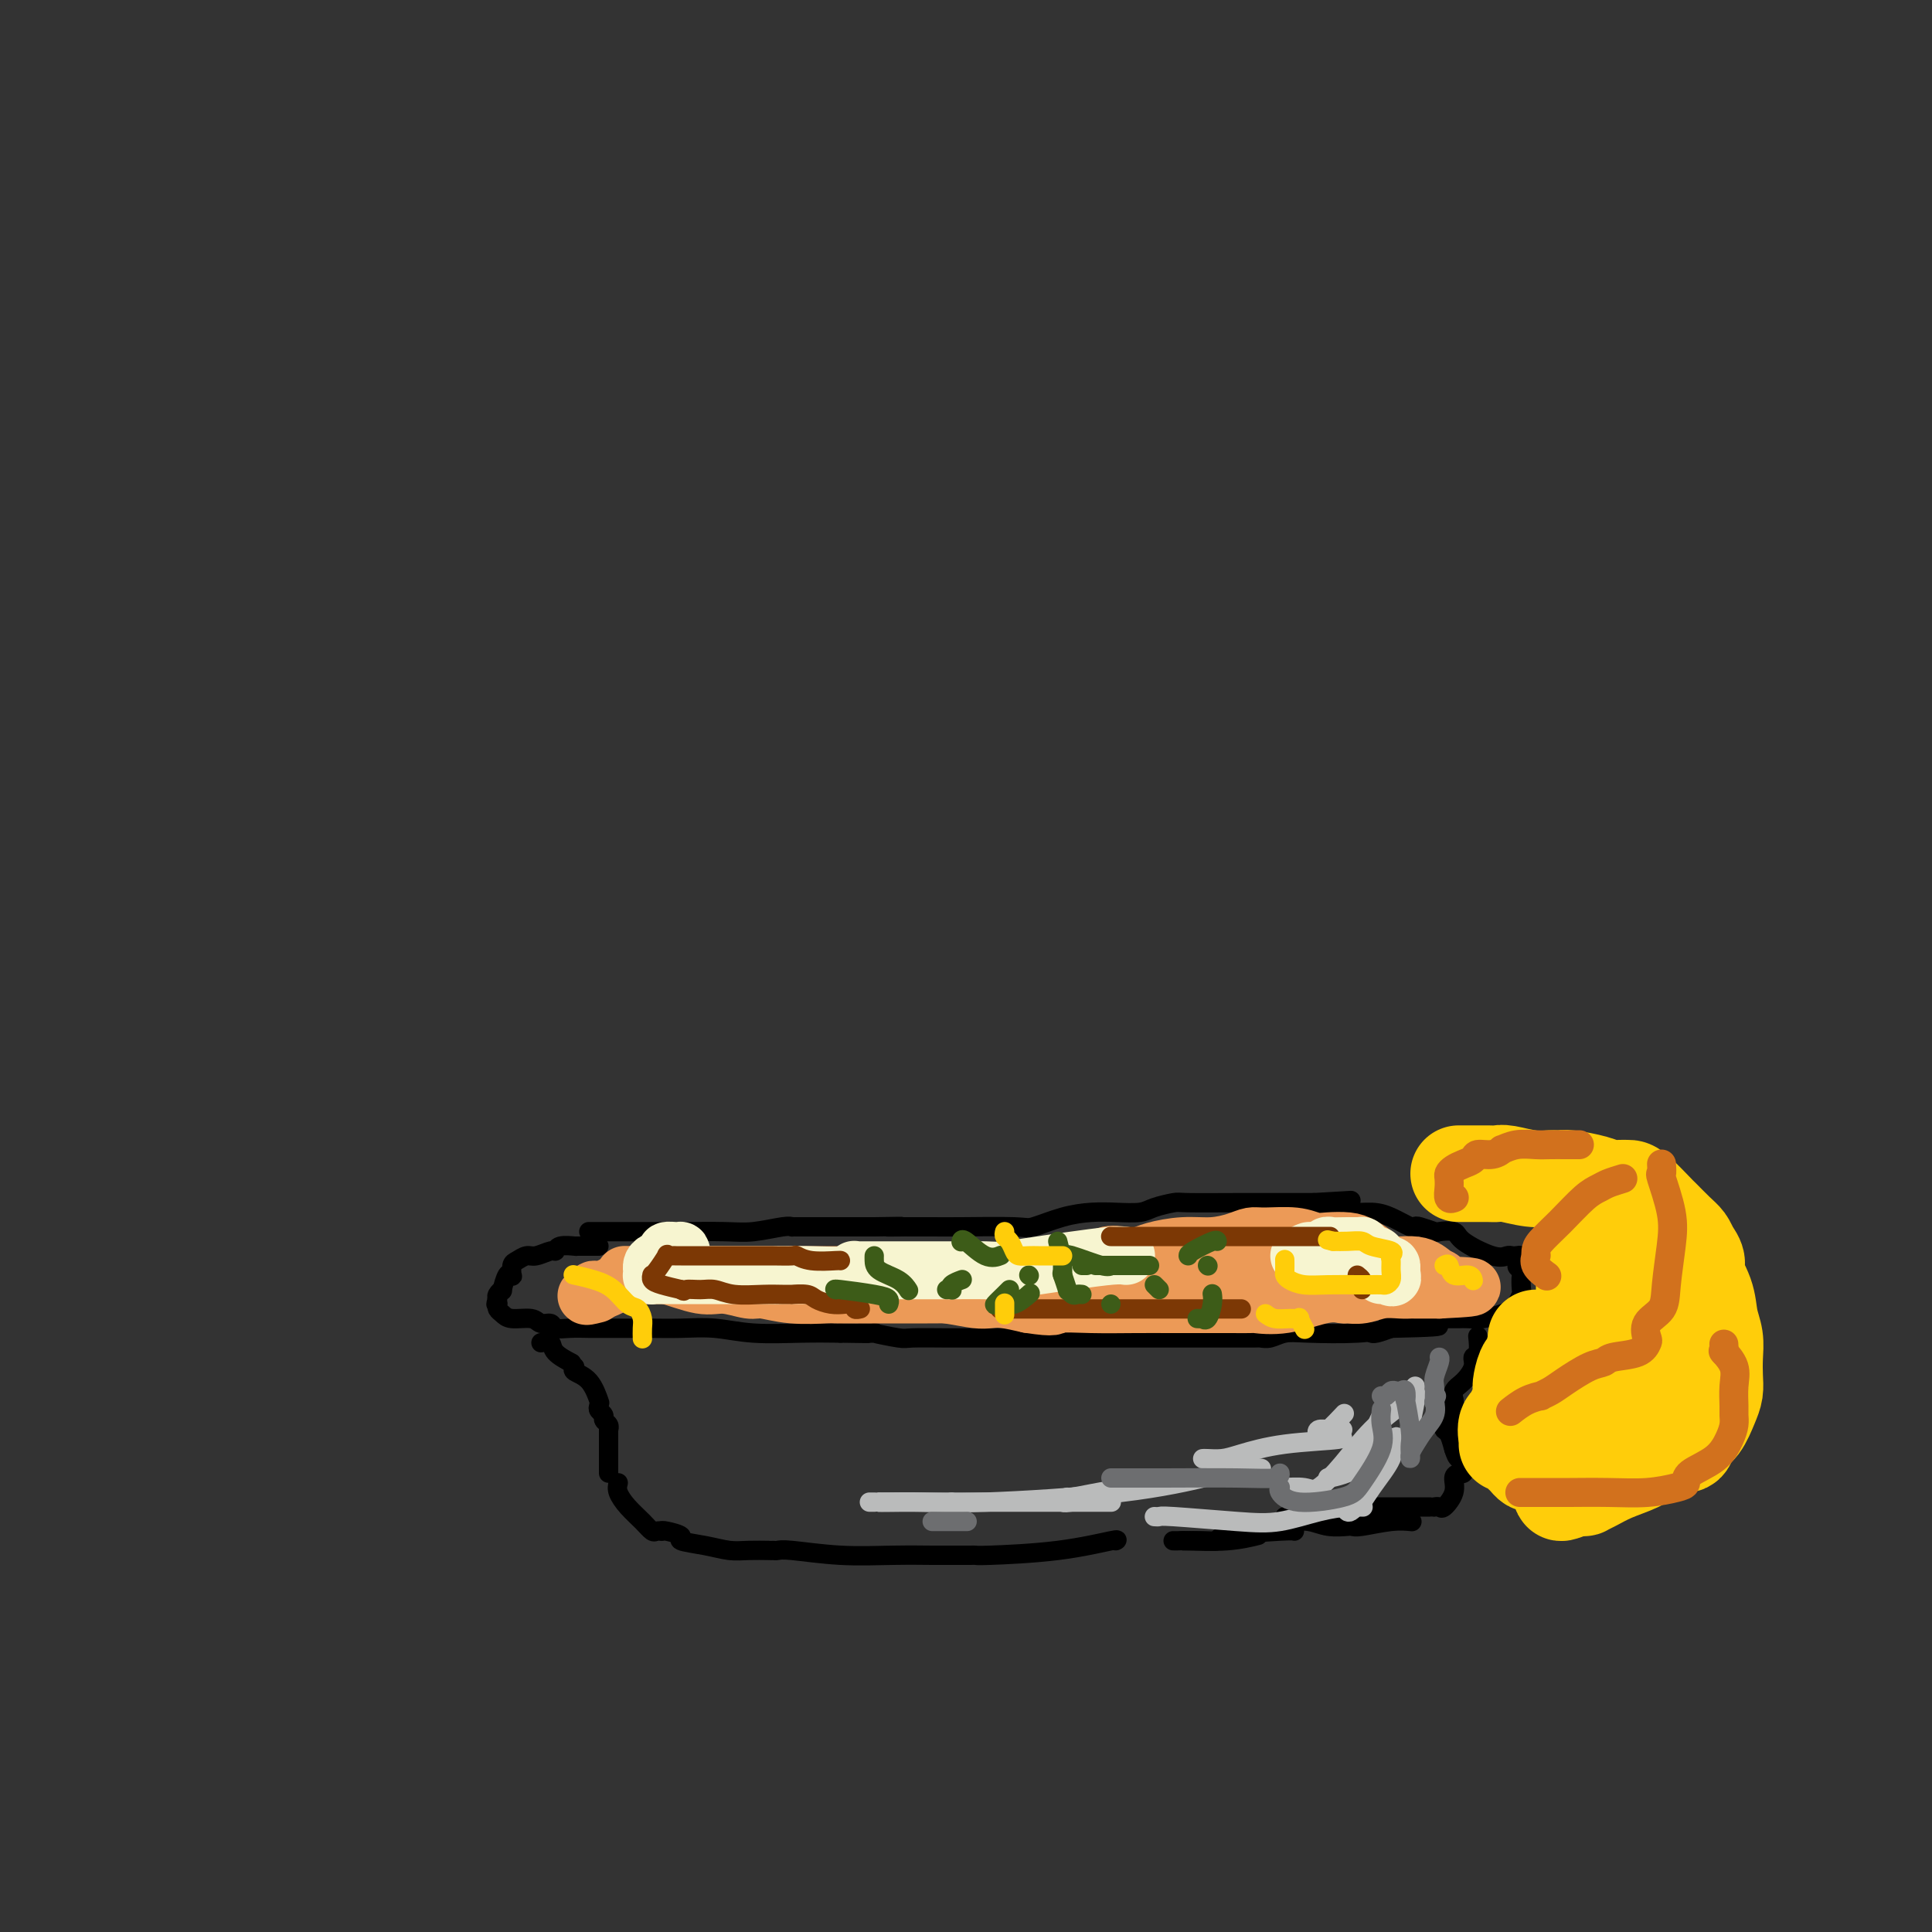 <svg viewBox='0 0 400 400' version='1.1' xmlns='http://www.w3.org/2000/svg' xmlns:xlink='http://www.w3.org/1999/xlink'><rect x="0" y="0" width="400" height="400" fill="#333333" stroke="none"/><g fill='none' stroke='#000000' stroke-width='4' stroke-linecap='round' stroke-linejoin='round'><path d='M124,258c-0.755,-0.000 -1.509,-0.000 -2,0c-0.491,0.000 -0.717,0.000 -1,0c-0.283,-0.000 -0.622,-0.001 -1,0c-0.378,0.001 -0.795,0.004 -1,0c-0.205,-0.004 -0.200,-0.016 0,0c0.200,0.016 0.594,0.061 0,0c-0.594,-0.061 -2.175,-0.227 -3,0c-0.825,0.227 -0.893,0.849 -1,1c-0.107,0.151 -0.253,-0.168 -1,0c-0.747,0.168 -2.095,0.823 -3,1c-0.905,0.177 -1.366,-0.123 -2,0c-0.634,0.123 -1.441,0.671 -2,1c-0.559,0.329 -0.872,0.439 -1,1c-0.128,0.561 -0.072,1.571 0,2c0.072,0.429 0.159,0.276 0,0c-0.159,-0.276 -0.565,-0.673 -1,0c-0.435,0.673 -0.900,2.418 -1,3c-0.100,0.582 0.165,0.003 0,0c-0.165,-0.003 -0.762,0.571 -1,1c-0.238,0.429 -0.119,0.715 0,1'/><path d='M103,269c-0.622,1.477 -0.177,1.170 0,1c0.177,-0.170 0.085,-0.204 0,0c-0.085,0.204 -0.165,0.647 0,1c0.165,0.353 0.573,0.615 1,1c0.427,0.385 0.872,0.891 2,1c1.128,0.109 2.937,-0.181 4,0c1.063,0.181 1.380,0.833 2,1c0.620,0.167 1.545,-0.151 2,0c0.455,0.151 0.441,0.773 1,1c0.559,0.227 1.690,0.061 3,0c1.310,-0.061 2.799,-0.016 4,0c1.201,0.016 2.115,0.005 3,0c0.885,-0.005 1.743,-0.002 3,0c1.257,0.002 2.915,0.004 4,0c1.085,-0.004 1.596,-0.015 3,0c1.404,0.015 3.699,0.057 6,0c2.301,-0.057 4.606,-0.211 7,0c2.394,0.211 4.875,0.788 8,1c3.125,0.212 6.893,0.061 10,0c3.107,-0.061 5.554,-0.030 8,0'/><path d='M174,276c9.367,0.150 4.784,0.026 4,0c-0.784,-0.026 2.229,0.046 3,0c0.771,-0.046 -0.701,-0.208 0,0c0.701,0.208 3.575,0.788 5,1c1.425,0.212 1.400,0.057 3,0c1.600,-0.057 4.825,-0.015 7,0c2.175,0.015 3.299,0.004 5,0c1.701,-0.004 3.978,-0.001 6,0c2.022,0.001 3.789,0.000 6,0c2.211,-0.000 4.866,-0.000 8,0c3.134,0.000 6.748,0.000 9,0c2.252,-0.000 3.142,-0.000 6,0c2.858,0.000 7.685,0.001 12,0c4.315,-0.001 8.117,-0.004 10,0c1.883,0.004 1.846,0.015 2,0c0.154,-0.015 0.500,-0.056 1,0c0.500,0.056 1.153,0.208 2,0c0.847,-0.208 1.887,-0.777 3,-1c1.113,-0.223 2.300,-0.098 5,0c2.700,0.098 6.914,0.171 10,0c3.086,-0.171 5.043,-0.585 7,-1'/><path d='M288,275c18.178,-0.378 6.622,-0.822 2,-1c-4.622,-0.178 -2.311,-0.089 0,0'/><path d='M122,255c-0.087,0.000 -0.173,0.000 0,0c0.173,-0.000 0.607,-0.000 1,0c0.393,0.000 0.745,0.000 1,0c0.255,-0.000 0.414,-0.000 1,0c0.586,0.000 1.599,0.000 3,0c1.401,-0.000 3.191,-0.000 4,0c0.809,0.000 0.638,0.000 1,0c0.362,-0.000 1.257,-0.000 2,0c0.743,0.000 1.333,0.001 2,0c0.667,-0.001 1.411,-0.004 2,0c0.589,0.004 1.023,0.015 3,0c1.977,-0.015 5.495,-0.057 8,0c2.505,0.057 3.995,0.211 6,0c2.005,-0.211 4.526,-0.789 6,-1c1.474,-0.211 1.903,-0.057 2,0c0.097,0.057 -0.138,0.015 0,0c0.138,-0.015 0.647,-0.004 1,0c0.353,0.004 0.548,0.001 2,0c1.452,-0.001 4.160,-0.000 6,0c1.840,0.000 2.811,0.000 4,0c1.189,-0.000 2.594,-0.000 4,0'/><path d='M181,254c9.623,-0.155 4.181,-0.041 3,0c-1.181,0.041 1.901,0.011 3,0c1.099,-0.011 0.217,-0.001 1,0c0.783,0.001 3.233,-0.006 5,0c1.767,0.006 2.853,0.026 6,0c3.147,-0.026 8.356,-0.098 11,0c2.644,0.098 2.721,0.367 4,0c1.279,-0.367 3.758,-1.369 6,-2c2.242,-0.631 4.247,-0.891 6,-1c1.753,-0.109 3.254,-0.068 5,0c1.746,0.068 3.738,0.162 5,0c1.262,-0.162 1.796,-0.579 3,-1c1.204,-0.421 3.079,-0.845 4,-1c0.921,-0.155 0.887,-0.042 3,0c2.113,0.042 6.374,0.011 10,0c3.626,-0.011 6.618,-0.003 9,0c2.382,0.003 4.154,0.001 5,0c0.846,-0.001 0.766,-0.000 1,0c0.234,0.000 0.781,0.000 1,0c0.219,-0.000 0.109,-0.000 0,0'/><path d='M272,249c14.384,-0.817 4.842,-0.361 2,0c-2.842,0.361 1.014,0.626 3,1c1.986,0.374 2.101,0.857 3,1c0.899,0.143 2.581,-0.054 4,0c1.419,0.054 2.573,0.358 4,1c1.427,0.642 3.126,1.622 4,2c0.874,0.378 0.925,0.153 1,0c0.075,-0.153 0.176,-0.233 1,0c0.824,0.233 2.370,0.778 3,1c0.630,0.222 0.344,0.123 1,0c0.656,-0.123 2.256,-0.268 3,0c0.744,0.268 0.633,0.948 2,2c1.367,1.052 4.212,2.477 6,3c1.788,0.523 2.518,0.143 3,0c0.482,-0.143 0.717,-0.049 1,0c0.283,0.049 0.615,0.052 1,0c0.385,-0.052 0.824,-0.158 1,0c0.176,0.158 0.088,0.579 0,1'/><path d='M315,261c6.652,2.026 1.783,1.091 0,1c-1.783,-0.091 -0.481,0.662 0,1c0.481,0.338 0.140,0.262 0,1c-0.140,0.738 -0.080,2.292 0,3c0.080,0.708 0.181,0.572 0,1c-0.181,0.428 -0.643,1.421 -1,2c-0.357,0.579 -0.610,0.744 -1,1c-0.390,0.256 -0.916,0.605 -2,1c-1.084,0.395 -2.725,0.838 -4,1c-1.275,0.162 -2.184,0.043 -3,0c-0.816,-0.043 -1.537,-0.011 -2,0c-0.463,0.011 -0.666,0.002 -1,0c-0.334,-0.002 -0.800,0.002 -2,0c-1.200,-0.002 -3.135,-0.012 -4,0c-0.865,0.012 -0.659,0.045 -1,0c-0.341,-0.045 -1.230,-0.170 -2,0c-0.770,0.170 -1.422,0.634 -2,1c-0.578,0.366 -1.083,0.634 -2,1c-0.917,0.366 -2.247,0.829 -3,1c-0.753,0.171 -0.929,0.049 -1,0c-0.071,-0.049 -0.035,-0.024 0,0'/><path d='M112,278c0.821,-0.167 1.643,-0.333 2,0c0.357,0.333 0.250,1.167 1,2c0.750,0.833 2.357,1.667 3,2c0.643,0.333 0.321,0.167 0,0'/><path d='M119,283c-0.280,0.315 -0.560,0.631 0,1c0.560,0.369 1.958,0.792 3,2c1.042,1.208 1.726,3.202 2,4c0.274,0.798 0.137,0.399 0,0'/><path d='M124,291c-0.121,0.334 -0.243,0.668 0,1c0.243,0.332 0.850,0.663 1,1c0.150,0.337 -0.156,0.679 0,1c0.156,0.321 0.774,0.622 1,1c0.226,0.378 0.061,0.832 0,1c-0.061,0.168 -0.017,0.048 0,0c0.017,-0.048 0.009,-0.024 0,0'/><path d='M126,296c0.000,0.204 0.000,0.407 0,1c0.000,0.593 0.000,1.574 0,2c0.000,0.426 0.000,0.296 0,1c0.000,0.704 0.000,2.240 0,3c-0.000,0.760 0.000,0.743 0,1c0.000,0.257 -0.000,0.788 0,1c0.000,0.212 0.000,0.106 0,0'/><path d='M128,307c-0.150,0.580 -0.300,1.161 0,2c0.300,0.839 1.051,1.938 2,3c0.949,1.062 2.097,2.089 3,3c0.903,0.911 1.562,1.708 2,2c0.438,0.292 0.656,0.079 1,0c0.344,-0.079 0.812,-0.022 1,0c0.188,0.022 0.094,0.011 0,0'/><path d='M137,317c0.051,-0.089 0.103,-0.178 1,0c0.897,0.178 2.640,0.622 3,1c0.360,0.378 -0.663,0.690 0,1c0.663,0.310 3.011,0.619 5,1c1.989,0.381 3.619,0.834 5,1c1.381,0.166 2.515,0.044 4,0c1.485,-0.044 3.323,-0.012 4,0c0.677,0.012 0.193,0.003 0,0c-0.193,-0.003 -0.097,-0.002 0,0'/><path d='M160,321c0.313,0.030 0.627,0.061 1,0c0.373,-0.061 0.806,-0.212 3,0c2.194,0.212 6.149,0.789 10,1c3.851,0.211 7.599,0.057 11,0c3.401,-0.057 6.456,-0.015 8,0c1.544,0.015 1.577,0.004 2,0c0.423,-0.004 1.237,-0.001 2,0c0.763,0.001 1.475,0.000 2,0c0.525,-0.000 0.864,-0.000 1,0c0.136,0.000 0.068,0.000 0,0'/><path d='M200,322c0.310,0.004 0.620,0.008 1,0c0.380,-0.008 0.830,-0.026 1,0c0.170,0.026 0.059,0.098 3,0c2.941,-0.098 8.933,-0.367 14,-1c5.067,-0.633 9.210,-1.632 11,-2c1.790,-0.368 1.226,-0.105 1,0c-0.226,0.105 -0.113,0.053 0,0'/><path d='M243,319c-0.105,-0.002 -0.209,-0.004 0,0c0.209,0.004 0.733,0.015 1,0c0.267,-0.015 0.278,-0.056 2,0c1.722,0.056 5.156,0.207 8,0c2.844,-0.207 5.098,-0.774 6,-1c0.902,-0.226 0.451,-0.113 0,0'/><path d='M245,319c0.180,0.006 0.360,0.012 1,0c0.640,-0.012 1.741,-0.042 3,0c1.259,0.042 2.677,0.155 3,0c0.323,-0.155 -0.450,-0.578 2,-1c2.450,-0.422 8.121,-0.844 11,-1c2.879,-0.156 2.965,-0.044 3,0c0.035,0.044 0.017,0.022 0,0'/><path d='M266,314c-0.016,0.415 -0.032,0.829 0,1c0.032,0.171 0.113,0.098 1,0c0.887,-0.098 2.580,-0.221 4,0c1.420,0.221 2.567,0.788 4,1c1.433,0.212 3.152,0.071 4,0c0.848,-0.071 0.827,-0.072 1,0c0.173,0.072 0.541,0.215 2,0c1.459,-0.215 4.008,-0.789 6,-1c1.992,-0.211 3.426,-0.060 4,0c0.574,0.060 0.287,0.030 0,0'/><path d='M306,277c-0.034,-0.320 -0.067,-0.640 0,0c0.067,0.640 0.235,2.240 0,3c-0.235,0.760 -0.872,0.680 -1,1c-0.128,0.320 0.253,1.039 0,2c-0.253,0.961 -1.140,2.165 -2,3c-0.860,0.835 -1.693,1.302 -2,2c-0.307,0.698 -0.088,1.628 0,2c0.088,0.372 0.044,0.186 0,0'/><path d='M301,290c0.000,-0.292 0.000,-0.583 0,0c0.000,0.583 0.000,2.041 0,3c0.000,0.959 0.000,1.420 0,2c0.000,0.580 0.000,1.279 0,2c0.000,0.721 0.000,1.463 0,2c0.000,0.537 0.000,0.868 0,1c0.000,0.132 0.000,0.066 0,0'/><path d='M299,295c-0.089,0.384 -0.178,0.768 0,1c0.178,0.232 0.622,0.314 1,1c0.378,0.686 0.690,1.978 1,3c0.310,1.022 0.619,1.775 1,2c0.381,0.225 0.835,-0.080 1,0c0.165,0.080 0.040,0.543 0,1c-0.040,0.457 0.003,0.907 0,1c-0.003,0.093 -0.052,-0.171 0,0c0.052,0.171 0.206,0.777 0,1c-0.206,0.223 -0.773,0.064 -1,0c-0.227,-0.064 -0.113,-0.032 0,0'/><path d='M302,305c-0.477,0.174 -0.955,0.348 -1,1c-0.045,0.652 0.342,1.782 0,3c-0.342,1.218 -1.412,2.522 -2,3c-0.588,0.478 -0.694,0.128 -1,0c-0.306,-0.128 -0.813,-0.034 -1,0c-0.187,0.034 -0.053,0.010 0,0c0.053,-0.010 0.027,-0.005 0,0'/><path d='M296,312c-0.341,0.000 -0.682,0.000 -1,0c-0.318,0.000 -0.614,0.000 -1,0c-0.386,0.000 -0.863,0.000 -1,0c-0.137,0.000 0.065,-0.000 -1,0c-1.065,0.000 -3.396,0.000 -5,0c-1.604,0.000 -2.482,0.000 -3,0c-0.518,0.000 -0.678,0.000 -1,0c-0.322,0.000 -0.806,0.000 -1,0c-0.194,0.000 -0.097,0.000 0,0'/></g>
<g fill='none' stroke='#BABBBB' stroke-width='4' stroke-linecap='round' stroke-linejoin='round'><path d='M239,314c0.419,0.027 0.837,0.053 1,0c0.163,-0.053 0.070,-0.186 3,0c2.930,0.186 8.884,0.691 13,1c4.116,0.309 6.396,0.423 9,0c2.604,-0.423 5.533,-1.381 8,-2c2.467,-0.619 4.472,-0.897 6,-1c1.528,-0.103 2.579,-0.029 3,0c0.421,0.029 0.210,0.015 0,0'/><path d='M265,308c0.528,-0.008 1.056,-0.015 1,0c-0.056,0.015 -0.695,0.053 0,0c0.695,-0.053 2.725,-0.196 4,0c1.275,0.196 1.795,0.732 3,0c1.205,-0.732 3.094,-2.732 5,-5c1.906,-2.268 3.831,-4.804 6,-7c2.169,-2.196 4.584,-4.053 6,-5c1.416,-0.947 1.833,-0.985 2,-1c0.167,-0.015 0.083,-0.008 0,0'/><path d='M289,290c-0.475,0.068 -0.949,0.136 -1,0c-0.051,-0.136 0.322,-0.475 0,0c-0.322,0.475 -1.338,1.764 -2,3c-0.662,1.236 -0.971,2.420 -2,4c-1.029,1.580 -2.779,3.557 -4,5c-1.221,1.443 -1.914,2.352 -3,3c-1.086,0.648 -2.564,1.035 -2,1c0.564,-0.035 3.170,-0.493 6,-2c2.830,-1.507 5.882,-4.064 7,-5c1.118,-0.936 0.301,-0.252 0,0c-0.301,0.252 -0.086,0.072 0,0c0.086,-0.072 0.043,-0.036 0,0'/><path d='M288,299c-0.101,-0.191 -0.202,-0.382 0,0c0.202,0.382 0.708,1.336 0,3c-0.708,1.664 -2.629,4.039 -4,6c-1.371,1.961 -2.192,3.508 -3,4c-0.808,0.492 -1.604,-0.071 -2,0c-0.396,0.071 -0.393,0.776 0,1c0.393,0.224 1.178,-0.033 3,-3c1.822,-2.967 4.683,-8.645 6,-11c1.317,-2.355 1.091,-1.387 1,-1c-0.091,0.387 -0.045,0.194 0,0'/><path d='M261,304c0.136,0.025 0.271,0.051 0,0c-0.271,-0.051 -0.950,-0.178 -2,0c-1.050,0.178 -2.472,0.659 -4,1c-1.528,0.341 -3.161,0.540 -7,1c-3.839,0.460 -9.884,1.181 -15,2c-5.116,0.819 -9.302,1.736 -11,2c-1.698,0.264 -0.909,-0.125 -1,0c-0.091,0.125 -1.061,0.766 -1,1c0.061,0.234 1.154,0.063 2,0c0.846,-0.063 1.443,-0.017 2,0c0.557,0.017 1.072,0.005 2,0c0.928,-0.005 2.269,-0.001 3,0c0.731,0.001 0.853,0.000 1,0c0.147,-0.000 0.318,-0.000 -1,0c-1.318,0.000 -4.124,0.000 -7,0c-2.876,-0.000 -5.822,-0.000 -10,0c-4.178,0.000 -9.589,0.000 -15,0'/><path d='M197,311c-6.354,0.000 -6.237,0.000 -7,0c-0.763,0.000 -2.404,0.000 -4,0c-1.596,0.000 -3.146,0.000 -4,0c-0.854,0.000 -1.012,0.000 -1,0c0.012,0.000 0.196,0.000 0,0c-0.196,0.000 -0.770,0.000 -1,0c-0.230,0.000 -0.115,0.000 0,0'/><path d='M182,311c0.256,0.010 0.512,0.020 2,0c1.488,-0.020 4.208,-0.069 7,0c2.792,0.069 5.656,0.256 13,0c7.344,-0.256 19.170,-0.953 28,-2c8.830,-1.047 14.666,-2.442 17,-3c2.334,-0.558 1.167,-0.279 0,0'/><path d='M249,302c0.155,-0.016 0.310,-0.032 1,0c0.690,0.032 1.915,0.111 3,0c1.085,-0.111 2.032,-0.412 4,-1c1.968,-0.588 4.958,-1.464 9,-2c4.042,-0.536 9.135,-0.731 11,-1c1.865,-0.269 0.502,-0.611 0,-1c-0.502,-0.389 -0.143,-0.825 0,-1c0.143,-0.175 0.072,-0.087 0,0'/><path d='M278,296c-0.790,-0.009 -1.580,-0.017 -2,0c-0.420,0.017 -0.469,0.060 -1,0c-0.531,-0.060 -1.543,-0.223 -2,0c-0.457,0.223 -0.360,0.833 0,1c0.360,0.167 0.981,-0.109 2,-1c1.019,-0.891 2.434,-2.397 3,-3c0.566,-0.603 0.283,-0.301 0,0'/><path d='M293,287c-0.030,0.345 -0.060,0.690 0,1c0.060,0.310 0.208,0.583 0,2c-0.208,1.417 -0.774,3.976 -1,5c-0.226,1.024 -0.113,0.512 0,0'/></g>
<g fill='none' stroke='#6D6E70' stroke-width='4' stroke-linecap='round' stroke-linejoin='round'><path d='M230,306c0.334,0.001 0.668,0.001 1,0c0.332,-0.001 0.663,-0.004 2,0c1.337,0.004 3.679,0.015 8,0c4.321,-0.015 10.622,-0.056 15,0c4.378,0.056 6.832,0.207 8,0c1.168,-0.207 1.048,-0.774 1,-1c-0.048,-0.226 -0.024,-0.113 0,0'/><path d='M265,308c0.055,-0.048 0.109,-0.095 0,0c-0.109,0.095 -0.382,0.333 0,1c0.382,0.667 1.419,1.764 4,2c2.581,0.236 6.706,-0.389 9,-1c2.294,-0.611 2.758,-1.208 4,-3c1.242,-1.792 3.261,-4.779 4,-7c0.739,-2.221 0.199,-3.675 0,-5c-0.199,-1.325 -0.057,-2.521 0,-3c0.057,-0.479 0.028,-0.239 0,0'/><path d='M286,289c0.334,0.112 0.668,0.224 1,0c0.332,-0.224 0.664,-0.783 1,-1c0.336,-0.217 0.678,-0.092 1,0c0.322,0.092 0.626,0.150 1,0c0.374,-0.150 0.818,-0.507 1,0c0.182,0.507 0.101,1.880 0,2c-0.101,0.120 -0.223,-1.011 0,0c0.223,1.011 0.791,4.163 1,6c0.209,1.837 0.058,2.357 0,3c-0.058,0.643 -0.024,1.407 0,2c0.024,0.593 0.038,1.015 0,1c-0.038,-0.015 -0.129,-0.468 0,-1c0.129,-0.532 0.478,-1.143 1,-2c0.522,-0.857 1.217,-1.962 2,-3c0.783,-1.038 1.652,-2.011 2,-3c0.348,-0.989 0.174,-1.995 0,-3'/><path d='M297,290c0.778,-1.867 0.222,-0.533 0,0c-0.222,0.533 -0.111,0.267 0,0'/><path d='M297,290c-0.008,-0.235 -0.016,-0.469 0,-1c0.016,-0.531 0.057,-1.358 0,-2c-0.057,-0.642 -0.211,-1.100 0,-2c0.211,-0.900 0.788,-2.242 1,-3c0.212,-0.758 0.061,-0.931 0,-1c-0.061,-0.069 -0.030,-0.035 0,0'/><path d='M193,315c1.351,0.000 2.702,0.000 4,0c1.298,0.000 2.542,0.000 3,0c0.458,0.000 0.131,0.000 0,0c-0.131,0.000 -0.065,0.000 0,0'/></g>
<g fill='none' stroke='#EC9A57' stroke-width='12' stroke-linecap='round' stroke-linejoin='round'><path d='M170,265c-0.394,-0.030 -0.787,-0.061 -1,0c-0.213,0.061 -0.244,0.212 -1,0c-0.756,-0.212 -2.237,-0.789 -3,-1c-0.763,-0.211 -0.809,-0.057 -1,0c-0.191,0.057 -0.526,0.015 -1,0c-0.474,-0.015 -1.087,-0.004 -2,0c-0.913,0.004 -2.126,0.001 -3,0c-0.874,-0.001 -1.409,-0.000 -2,0c-0.591,0.000 -1.238,0.000 -2,0c-0.762,-0.000 -1.639,-0.000 -3,0c-1.361,0.000 -3.208,0.000 -4,0c-0.792,-0.000 -0.531,-0.000 -1,0c-0.469,0.000 -1.670,0.000 -3,0c-1.330,-0.000 -2.790,-0.000 -4,0c-1.210,0.000 -2.171,0.000 -3,0c-0.829,-0.000 -1.526,-0.000 -2,0c-0.474,0.000 -0.725,0.000 -1,0c-0.275,-0.000 -0.574,-0.000 -1,0c-0.426,0.000 -0.979,0.000 -1,0c-0.021,-0.000 0.489,-0.000 1,0'/><path d='M132,264c-5.858,-0.121 -1.504,0.077 1,0c2.504,-0.077 3.158,-0.428 5,0c1.842,0.428 4.874,1.635 7,2c2.126,0.365 3.348,-0.112 5,0c1.652,0.112 3.736,0.815 5,1c1.264,0.185 1.709,-0.147 3,0c1.291,0.147 3.429,0.771 6,1c2.571,0.229 5.574,0.061 7,0c1.426,-0.061 1.274,-0.017 2,0c0.726,0.017 2.329,0.005 4,0c1.671,-0.005 3.408,-0.004 6,0c2.592,0.004 6.038,0.011 9,0c2.962,-0.011 5.442,-0.040 8,0c2.558,0.040 5.196,0.151 8,0c2.804,-0.151 5.773,-0.562 8,-1c2.227,-0.438 3.710,-0.902 6,-1c2.290,-0.098 5.387,0.170 7,0c1.613,-0.170 1.742,-0.777 2,-1c0.258,-0.223 0.646,-0.060 1,0c0.354,0.060 0.672,0.017 1,0c0.328,-0.017 0.664,-0.009 1,0'/><path d='M234,265c11.183,-0.464 4.142,-0.124 2,0c-2.142,0.124 0.616,0.033 3,0c2.384,-0.033 4.393,-0.009 6,0c1.607,0.009 2.813,0.003 4,0c1.187,-0.003 2.355,-0.005 3,0c0.645,0.005 0.767,0.015 2,0c1.233,-0.015 3.576,-0.057 5,0c1.424,0.057 1.928,0.211 3,0c1.072,-0.211 2.714,-0.789 4,-1c1.286,-0.211 2.218,-0.057 4,0c1.782,0.057 4.415,0.015 6,0c1.585,-0.015 2.124,-0.003 3,0c0.876,0.003 2.091,-0.002 3,0c0.909,0.002 1.512,0.011 2,0c0.488,-0.011 0.862,-0.041 1,0c0.138,0.041 0.039,0.155 0,0c-0.039,-0.155 -0.020,-0.577 0,-1'/><path d='M285,263c7.900,-0.484 2.151,-0.694 0,-1c-2.151,-0.306 -0.705,-0.709 0,-1c0.705,-0.291 0.667,-0.469 0,-1c-0.667,-0.531 -1.964,-1.414 -3,-2c-1.036,-0.586 -1.811,-0.875 -3,-1c-1.189,-0.125 -2.793,-0.087 -4,0c-1.207,0.087 -2.015,0.222 -3,0c-0.985,-0.222 -2.145,-0.802 -4,-1c-1.855,-0.198 -4.405,-0.015 -6,0c-1.595,0.015 -2.233,-0.137 -3,0c-0.767,0.137 -1.661,0.562 -3,1c-1.339,0.438 -3.123,0.888 -5,1c-1.877,0.112 -3.846,-0.116 -6,0c-2.154,0.116 -4.492,0.574 -6,1c-1.508,0.426 -2.187,0.818 -3,1c-0.813,0.182 -1.760,0.153 -3,0c-1.240,-0.153 -2.774,-0.431 -4,0c-1.226,0.431 -2.143,1.569 -3,2c-0.857,0.431 -1.654,0.154 -3,0c-1.346,-0.154 -3.242,-0.187 -5,0c-1.758,0.187 -3.379,0.593 -5,1'/><path d='M213,263c-9.112,1.309 -4.391,1.083 -3,1c1.391,-0.083 -0.548,-0.022 -2,0c-1.452,0.022 -2.416,0.006 -4,0c-1.584,-0.006 -3.789,-0.002 -5,0c-1.211,0.002 -1.428,0.000 -2,0c-0.572,-0.000 -1.498,-0.000 -2,0c-0.502,0.000 -0.581,-0.000 -1,0c-0.419,0.000 -1.178,0.000 -2,0c-0.822,-0.000 -1.708,-0.000 -2,0c-0.292,0.000 0.010,0.002 -1,0c-1.010,-0.002 -3.332,-0.007 -5,0c-1.668,0.007 -2.682,0.025 -3,0c-0.318,-0.025 0.059,-0.095 0,0c-0.059,0.095 -0.553,0.355 0,1c0.553,0.645 2.154,1.676 3,2c0.846,0.324 0.938,-0.057 3,0c2.062,0.057 6.094,0.554 9,1c2.906,0.446 4.686,0.841 6,1c1.314,0.159 2.161,0.081 3,0c0.839,-0.081 1.668,-0.166 3,0c1.332,0.166 3.166,0.583 5,1'/><path d='M213,270c6.003,0.928 5.009,0.249 6,0c0.991,-0.249 3.965,-0.067 7,0c3.035,0.067 6.130,0.018 9,0c2.870,-0.018 5.516,-0.005 7,0c1.484,0.005 1.807,0.001 2,0c0.193,-0.001 0.258,-0.001 1,0c0.742,0.001 2.162,0.002 4,0c1.838,-0.002 4.095,-0.008 6,0c1.905,0.008 3.460,0.030 4,0c0.540,-0.030 0.066,-0.114 1,0c0.934,0.114 3.278,0.424 6,0c2.722,-0.424 5.823,-1.581 8,-2c2.177,-0.419 3.430,-0.098 4,0c0.570,0.098 0.457,-0.026 1,0c0.543,0.026 1.740,0.203 3,0c1.260,-0.203 2.582,-0.786 4,-1c1.418,-0.214 2.932,-0.057 4,0c1.068,0.057 1.688,0.015 2,0c0.312,-0.015 0.315,-0.004 1,0c0.685,0.004 2.053,0.001 3,0c0.947,-0.001 1.474,-0.001 2,0'/><path d='M298,267c13.143,-0.637 3.501,-0.729 0,-1c-3.501,-0.271 -0.859,-0.721 0,-1c0.859,-0.279 -0.064,-0.386 -1,-1c-0.936,-0.614 -1.883,-1.733 -4,-2c-2.117,-0.267 -5.402,0.320 -8,0c-2.598,-0.320 -4.507,-1.548 -6,-2c-1.493,-0.452 -2.569,-0.129 -3,0c-0.431,0.129 -0.215,0.065 0,0'/><path d='M182,264c-0.361,-0.000 -0.722,-0.000 -1,0c-0.278,0.000 -0.474,0.000 -1,0c-0.526,-0.000 -1.383,-0.000 -2,0c-0.617,0.000 -0.994,0.000 -1,0c-0.006,-0.000 0.359,-0.000 0,0c-0.359,0.000 -1.442,0.000 -2,0c-0.558,-0.000 -0.592,-0.000 -1,0c-0.408,0.000 -1.192,0.000 -2,0c-0.808,-0.000 -1.640,-0.000 -3,0c-1.360,0.000 -3.246,0.000 -5,0c-1.754,-0.000 -3.374,-0.000 -5,0c-1.626,0.000 -3.258,0.001 -4,0c-0.742,-0.001 -0.593,-0.003 -1,0c-0.407,0.003 -1.370,0.012 -3,0c-1.630,-0.012 -3.928,-0.047 -5,0c-1.072,0.047 -0.918,0.174 -3,0c-2.082,-0.174 -6.400,-0.649 -10,0c-3.600,0.649 -6.480,2.421 -8,3c-1.520,0.579 -1.678,-0.037 -2,0c-0.322,0.037 -0.806,0.725 -1,1c-0.194,0.275 -0.097,0.138 0,0'/><path d='M122,268c-1.489,0.622 0.289,0.178 1,0c0.711,-0.178 0.356,-0.089 0,0'/></g>
<g fill='none' stroke='#F7F5D0' stroke-width='12' stroke-linecap='round' stroke-linejoin='round'><path d='M141,260c0.049,-0.429 0.098,-0.858 0,-1c-0.098,-0.142 -0.341,0.003 -1,0c-0.659,-0.003 -1.732,-0.156 -2,0c-0.268,0.156 0.268,0.620 0,1c-0.268,0.380 -1.340,0.676 -2,1c-0.660,0.324 -0.906,0.675 -1,1c-0.094,0.325 -0.034,0.623 0,1c0.034,0.377 0.041,0.833 0,1c-0.041,0.167 -0.132,0.045 0,0c0.132,-0.045 0.485,-0.012 1,0c0.515,0.012 1.190,0.003 2,0c0.810,-0.003 1.754,-0.001 3,0c1.246,0.001 2.792,0.000 4,0c1.208,-0.000 2.076,-0.000 3,0c0.924,0.000 1.903,0.000 3,0c1.097,-0.000 2.314,-0.000 4,0c1.686,0.000 3.843,0.000 6,0'/><path d='M161,264c5.139,-0.016 4.988,-0.057 7,0c2.012,0.057 6.189,0.211 8,0c1.811,-0.211 1.257,-0.789 1,-1c-0.257,-0.211 -0.218,-0.057 0,0c0.218,0.057 0.614,0.015 1,0c0.386,-0.015 0.761,-0.004 1,0c0.239,0.004 0.341,0.001 1,0c0.659,-0.001 1.875,-0.000 3,0c1.125,0.000 2.159,0.000 3,0c0.841,-0.000 1.489,-0.000 2,0c0.511,0.000 0.885,0.001 2,0c1.115,-0.001 2.971,-0.003 4,0c1.029,0.003 1.229,0.012 3,0c1.771,-0.012 5.111,-0.046 7,0c1.889,0.046 2.328,0.170 4,0c1.672,-0.170 4.578,-0.634 7,-1c2.422,-0.366 4.361,-0.634 7,-1c2.639,-0.366 5.980,-0.829 8,-1c2.020,-0.171 2.720,-0.049 3,0c0.280,0.049 0.140,0.024 0,0'/><path d='M269,260c0.832,-0.453 1.664,-0.906 2,-1c0.336,-0.094 0.176,0.171 1,0c0.824,-0.171 2.634,-0.778 3,-1c0.366,-0.222 -0.711,-0.059 0,0c0.711,0.059 3.209,0.015 4,0c0.791,-0.015 -0.125,-0.001 0,0c0.125,0.001 1.290,-0.010 2,0c0.710,0.010 0.965,0.041 1,0c0.035,-0.041 -0.149,-0.155 0,0c0.149,0.155 0.631,0.580 1,1c0.369,0.420 0.623,0.834 1,1c0.377,0.166 0.875,0.082 1,0c0.125,-0.082 -0.124,-0.163 0,0c0.124,0.163 0.622,0.568 1,1c0.378,0.432 0.637,0.889 1,1c0.363,0.111 0.828,-0.124 1,0c0.172,0.124 0.049,0.607 0,1c-0.049,0.393 -0.025,0.697 0,1'/><path d='M288,264c0.762,0.929 -0.333,0.250 -1,0c-0.667,-0.250 -0.905,-0.071 -1,0c-0.095,0.071 -0.048,0.036 0,0'/></g>
<g fill='none' stroke='#7C3805' stroke-width='4' stroke-linecap='round' stroke-linejoin='round'><path d='M174,261c0.054,-0.030 0.107,-0.061 -1,0c-1.107,0.061 -3.376,0.212 -5,0c-1.624,-0.212 -2.605,-0.789 -3,-1c-0.395,-0.211 -0.205,-0.057 -1,0c-0.795,0.057 -2.576,0.015 -4,0c-1.424,-0.015 -2.490,-0.004 -4,0c-1.510,0.004 -3.466,0.001 -5,0c-1.534,-0.001 -2.648,-0.001 -4,0c-1.352,0.001 -2.941,0.001 -4,0c-1.059,-0.001 -1.589,-0.003 -2,0c-0.411,0.003 -0.705,0.011 -1,0c-0.295,-0.011 -0.591,-0.041 -1,0c-0.409,0.041 -0.932,0.154 -1,0c-0.068,-0.154 0.320,-0.574 0,0c-0.320,0.574 -1.349,2.143 -2,3c-0.651,0.857 -0.923,1.003 -1,1c-0.077,-0.003 0.041,-0.155 0,0c-0.041,0.155 -0.242,0.619 0,1c0.242,0.381 0.926,0.680 2,1c1.074,0.320 2.537,0.660 4,1'/><path d='M141,267c0.855,0.614 0.493,0.151 1,0c0.507,-0.151 1.882,0.012 3,0c1.118,-0.012 1.978,-0.199 3,0c1.022,0.199 2.204,0.786 4,1c1.796,0.214 4.204,0.057 6,0c1.796,-0.057 2.980,-0.012 4,0c1.020,0.012 1.876,-0.007 2,0c0.124,0.007 -0.483,0.041 0,0c0.483,-0.041 2.057,-0.155 3,0c0.943,0.155 1.257,0.581 2,1c0.743,0.419 1.916,0.830 3,1c1.084,0.170 2.081,0.098 3,0c0.919,-0.098 1.762,-0.222 2,0c0.238,0.222 -0.128,0.791 0,1c0.128,0.209 0.751,0.060 1,0c0.249,-0.060 0.125,-0.030 0,0'/><path d='M207,271c0.462,0.000 0.924,0.000 1,0c0.076,0.000 -0.236,0.000 2,0c2.236,0.000 7.018,0.000 10,0c2.982,-0.000 4.163,0.000 5,0c0.837,0.000 1.329,0.000 2,0c0.671,0.000 1.521,0.000 2,0c0.479,0.000 0.586,0.000 1,0c0.414,0.000 1.133,0.000 2,0c0.867,0.000 1.882,0.000 3,0c1.118,0.000 2.340,0.000 4,0c1.660,0.000 3.758,0.000 6,0c2.242,0.000 4.629,0.000 6,0c1.371,0.000 1.726,0.000 2,0c0.274,-0.000 0.465,-0.000 1,0c0.535,0.000 1.413,0.000 2,0c0.587,0.000 0.882,0.000 1,0c0.118,0.000 0.059,0.000 0,0'/><path d='M230,256c-0.041,0.000 -0.082,0.000 0,0c0.082,0.000 0.289,0.000 1,0c0.711,0.000 1.928,0.000 3,0c1.072,0.000 2.001,0.000 3,0c0.999,0.000 2.069,0.000 4,0c1.931,0.000 4.725,-0.000 8,0c3.275,0.000 7.032,0.000 10,0c2.968,0.000 5.146,0.000 7,0c1.854,0.000 3.384,0.000 5,0c1.616,0.000 3.319,0.000 4,0c0.681,0.000 0.341,0.000 0,0'/><path d='M281,264c0.423,0.339 0.845,0.679 1,1c0.155,0.321 0.042,0.625 0,1c-0.042,0.375 -0.012,0.821 0,1c0.012,0.179 0.006,0.089 0,0'/></g>
<g fill='none' stroke='#3D5C18' stroke-width='4' stroke-linecap='round' stroke-linejoin='round'><path d='M173,267c0.075,0.024 0.150,0.049 0,0c-0.150,-0.049 -0.524,-0.171 1,0c1.524,0.171 4.944,0.633 7,1c2.056,0.367 2.746,0.637 3,1c0.254,0.363 0.073,0.818 0,1c-0.073,0.182 -0.036,0.091 0,0'/><path d='M181,260c-0.008,0.241 -0.016,0.482 0,1c0.016,0.518 0.056,1.314 1,2c0.944,0.686 2.793,1.262 4,2c1.207,0.738 1.774,1.640 2,2c0.226,0.360 0.113,0.180 0,0'/><path d='M196,267c0.407,-0.022 0.813,-0.045 1,0c0.187,0.045 0.153,0.156 0,0c-0.153,-0.156 -0.426,-0.581 0,-1c0.426,-0.419 1.550,-0.834 2,-1c0.450,-0.166 0.225,-0.083 0,0'/><path d='M199,257c-0.016,0.091 -0.032,0.182 0,0c0.032,-0.182 0.112,-0.636 1,0c0.888,0.636 2.585,2.364 4,3c1.415,0.636 2.547,0.182 3,0c0.453,-0.182 0.226,-0.091 0,0'/><path d='M213,264c0.000,0.000 0.100,0.100 0.1,0.1'/><path d='M209,267c-0.184,0.192 -0.368,0.384 -1,1c-0.632,0.616 -1.714,1.657 -2,2c-0.286,0.343 0.222,-0.011 1,0c0.778,0.011 1.825,0.388 3,0c1.175,-0.388 2.479,-1.539 3,-2c0.521,-0.461 0.261,-0.230 0,0'/><path d='M238,262c-1.090,0.000 -2.180,0.000 -3,0c-0.820,0.000 -1.369,0.000 -2,0c-0.631,0.000 -1.344,0.000 -2,0c-0.656,0.000 -1.253,0.000 -2,0c-0.747,0.000 -1.642,0.000 -2,0c-0.358,0.000 -0.179,0.000 0,0'/><path d='M225,262c-0.417,0.000 -0.833,0.000 -1,0c-0.167,0.000 -0.083,0.000 0,0'/><path d='M219,257c0.311,1.267 0.622,2.533 1,3c0.378,0.467 0.822,0.133 1,0c0.178,-0.133 0.089,-0.067 0,0'/><path d='M230,270c0.000,0.000 0.000,0.000 0,0c0.000,0.000 0.000,0.000 0,0'/><path d='M224,268c-0.342,-0.037 -0.684,-0.074 -1,0c-0.316,0.074 -0.607,0.258 -1,0c-0.393,-0.258 -0.890,-0.959 -1,-1c-0.110,-0.041 0.166,0.577 0,0c-0.166,-0.577 -0.776,-2.348 -1,-3c-0.224,-0.652 -0.064,-0.186 0,0c0.064,0.186 0.032,0.093 0,0'/><path d='M220,264c0.000,-0.370 0.000,-0.740 0,-1c0.000,-0.260 0.000,-0.410 0,-1c-0.000,-0.590 0.000,-1.620 0,-2c-0.000,-0.380 0.000,-0.108 0,0c0.000,0.108 0.000,0.054 0,0'/><path d='M220,260c0.226,-0.226 0.452,-0.452 2,0c1.548,0.452 4.417,1.583 6,2c1.583,0.417 1.881,0.119 2,0c0.119,-0.119 0.060,-0.060 0,0'/><path d='M239,266c0.417,0.417 0.833,0.833 1,1c0.167,0.167 0.083,0.083 0,0'/><path d='M248,273c-0.119,-0.005 -0.238,-0.011 0,0c0.238,0.011 0.834,0.038 1,0c0.166,-0.038 -0.099,-0.140 0,0c0.099,0.140 0.563,0.522 1,0c0.437,-0.522 0.849,-1.948 1,-3c0.151,-1.052 0.043,-1.729 0,-2c-0.043,-0.271 -0.022,-0.135 0,0'/><path d='M250,262c0.000,0.000 0.100,0.100 0.1,0.1'/><path d='M246,260c0.000,-0.196 0.000,-0.393 1,-1c1.000,-0.607 3.000,-1.625 4,-2c1.000,-0.375 1.000,-0.107 1,0c0.000,0.107 0.000,0.054 0,0'/></g>
<g fill='none' stroke='#FFCD0A' stroke-width='4' stroke-linecap='round' stroke-linejoin='round'><path d='M119,264c0.094,0.020 0.189,0.041 0,0c-0.189,-0.041 -0.661,-0.142 0,0c0.661,0.142 2.454,0.527 4,1c1.546,0.473 2.845,1.032 4,2c1.155,0.968 2.166,2.344 3,3c0.834,0.656 1.491,0.593 2,1c0.509,0.407 0.868,1.284 1,2c0.132,0.716 0.035,1.270 0,2c-0.035,0.730 -0.010,1.637 0,2c0.010,0.363 0.005,0.181 0,0'/><path d='M266,261c-0.004,-0.202 -0.007,-0.404 0,0c0.007,0.404 0.026,1.415 0,2c-0.026,0.585 -0.096,0.745 0,1c0.096,0.255 0.357,0.604 1,1c0.643,0.396 1.668,0.838 3,1c1.332,0.162 2.973,0.044 5,0c2.027,-0.044 4.442,-0.014 6,0c1.558,0.014 2.260,0.012 3,0c0.740,-0.012 1.519,-0.034 2,0c0.481,0.034 0.664,0.125 1,0c0.336,-0.125 0.826,-0.467 1,-1c0.174,-0.533 0.033,-1.256 0,-2c-0.033,-0.744 0.042,-1.510 0,-2c-0.042,-0.490 -0.202,-0.706 0,-1c0.202,-0.294 0.767,-0.667 0,-1c-0.767,-0.333 -2.865,-0.625 -4,-1c-1.135,-0.375 -1.305,-0.832 -2,-1c-0.695,-0.168 -1.913,-0.048 -3,0c-1.087,0.048 -2.044,0.024 -3,0'/><path d='M276,257c-2.000,-0.500 -1.000,-0.250 0,0'/><path d='M262,272c0.568,0.427 1.137,0.854 2,1c0.863,0.146 2.021,0.011 3,0c0.979,-0.011 1.779,0.102 2,0c0.221,-0.102 -0.137,-0.419 0,0c0.137,0.419 0.768,1.574 1,2c0.232,0.426 0.066,0.122 0,0c-0.066,-0.122 -0.033,-0.061 0,0'/><path d='M208,255c-0.088,0.362 -0.175,0.724 0,1c0.175,0.276 0.613,0.466 1,1c0.387,0.534 0.725,1.411 1,2c0.275,0.589 0.489,0.890 1,1c0.511,0.110 1.320,0.030 2,0c0.680,-0.030 1.229,-0.008 2,0c0.771,0.008 1.762,0.002 2,0c0.238,-0.002 -0.276,-0.001 0,0c0.276,0.001 1.344,0.000 2,0c0.656,-0.000 0.902,-0.000 1,0c0.098,0.000 0.049,0.000 0,0'/><path d='M208,270c0.000,0.060 0.000,0.119 0,0c0.000,-0.119 -0.000,-0.417 0,0c0.000,0.417 0.000,1.548 0,2c0.000,0.452 0.000,0.226 0,0'/><path d='M299,262c0.392,-0.234 0.785,-0.469 1,0c0.215,0.469 0.254,1.641 1,2c0.746,0.359 2.201,-0.096 3,0c0.799,0.096 0.943,0.742 1,1c0.057,0.258 0.029,0.129 0,0'/></g>
<g fill='none' stroke='#FFCD0A' stroke-width='20' stroke-linecap='round' stroke-linejoin='round'><path d='M302,243c0.273,-0.001 0.546,-0.001 1,0c0.454,0.001 1.090,0.004 2,0c0.910,-0.004 2.096,-0.015 3,0c0.904,0.015 1.527,0.057 2,0c0.473,-0.057 0.795,-0.212 2,0c1.205,0.212 3.292,0.792 5,1c1.708,0.208 3.038,0.046 4,0c0.962,-0.046 1.556,0.026 2,0c0.444,-0.026 0.738,-0.151 2,0c1.262,0.151 3.490,0.576 5,1c1.510,0.424 2.300,0.846 3,1c0.700,0.154 1.309,0.039 2,0c0.691,-0.039 1.463,-0.001 2,0c0.537,0.001 0.841,-0.036 2,1c1.159,1.036 3.175,3.145 4,4c0.825,0.855 0.458,0.456 1,1c0.542,0.544 1.992,2.031 3,3c1.008,0.969 1.574,1.420 2,2c0.426,0.580 0.713,1.290 1,2'/><path d='M350,259c2.128,2.681 0.948,2.884 1,4c0.052,1.116 1.334,3.145 2,5c0.666,1.855 0.715,3.536 1,5c0.285,1.464 0.806,2.712 1,4c0.194,1.288 0.060,2.618 0,4c-0.060,1.382 -0.048,2.817 0,4c0.048,1.183 0.130,2.115 0,3c-0.130,0.885 -0.473,1.724 -1,3c-0.527,1.276 -1.236,2.989 -2,4c-0.764,1.011 -1.581,1.321 -2,2c-0.419,0.679 -0.439,1.729 -1,2c-0.561,0.271 -1.662,-0.236 -3,0c-1.338,0.236 -2.912,1.216 -4,2c-1.088,0.784 -1.688,1.373 -3,2c-1.312,0.627 -3.335,1.292 -5,2c-1.665,0.708 -2.971,1.458 -4,2c-1.029,0.542 -1.781,0.877 -2,1c-0.219,0.123 0.095,0.033 0,0c-0.095,-0.033 -0.599,-0.009 -1,0c-0.401,0.009 -0.701,0.005 -1,0'/><path d='M326,308c-4.192,1.831 -2.671,0.907 -2,0c0.671,-0.907 0.492,-1.797 0,-2c-0.492,-0.203 -1.298,0.282 -2,0c-0.702,-0.282 -1.301,-1.333 -2,-2c-0.699,-0.667 -1.497,-0.952 -2,-1c-0.503,-0.048 -0.712,0.141 -1,0c-0.288,-0.141 -0.655,-0.612 -1,-1c-0.345,-0.388 -0.667,-0.692 -1,-1c-0.333,-0.308 -0.677,-0.619 -1,-1c-0.323,-0.381 -0.624,-0.830 -1,-1c-0.376,-0.170 -0.826,-0.059 -1,0c-0.174,0.059 -0.072,0.068 0,0c0.072,-0.068 0.112,-0.212 0,-1c-0.112,-0.788 -0.377,-2.221 0,-3c0.377,-0.779 1.396,-0.906 2,-1c0.604,-0.094 0.794,-0.157 1,-1c0.206,-0.843 0.428,-2.466 1,-3c0.572,-0.534 1.493,0.022 2,0c0.507,-0.022 0.598,-0.621 1,-1c0.402,-0.379 1.115,-0.537 2,-1c0.885,-0.463 1.943,-1.232 3,-2'/><path d='M324,286c2.187,-1.757 1.656,-1.651 2,-2c0.344,-0.349 1.563,-1.155 2,-1c0.437,0.155 0.094,1.269 0,2c-0.094,0.731 0.063,1.079 0,2c-0.063,0.921 -0.346,2.415 0,3c0.346,0.585 1.323,0.260 3,0c1.677,-0.260 4.056,-0.456 6,-1c1.944,-0.544 3.453,-1.436 4,-2c0.547,-0.564 0.133,-0.801 0,-1c-0.133,-0.199 0.017,-0.362 0,-1c-0.017,-0.638 -0.200,-1.753 0,-4c0.200,-2.247 0.783,-5.627 1,-8c0.217,-2.373 0.069,-3.739 0,-5c-0.069,-1.261 -0.057,-2.416 0,-3c0.057,-0.584 0.159,-0.595 0,-1c-0.159,-0.405 -0.580,-1.202 -1,-2'/><path d='M341,262c-0.567,-4.094 -1.985,-1.829 -3,-1c-1.015,0.829 -1.628,0.222 -2,0c-0.372,-0.222 -0.502,-0.059 -1,0c-0.498,0.059 -1.363,0.013 -2,0c-0.637,-0.013 -1.046,0.006 -2,0c-0.954,-0.006 -2.452,-0.036 -3,0c-0.548,0.036 -0.147,0.139 0,1c0.147,0.861 0.041,2.480 0,4c-0.041,1.520 -0.018,2.942 0,4c0.018,1.058 0.029,1.751 0,2c-0.029,0.249 -0.098,0.053 0,1c0.098,0.947 0.362,3.038 0,5c-0.362,1.962 -1.349,3.794 -2,5c-0.651,1.206 -0.966,1.787 -2,3c-1.034,1.213 -2.789,3.057 -4,4c-1.211,0.943 -1.880,0.985 -2,1c-0.120,0.015 0.308,0.004 0,0c-0.308,-0.004 -1.350,-0.001 -2,0c-0.650,0.001 -0.906,0.000 -1,0c-0.094,-0.000 -0.027,-0.000 0,0c0.027,0.000 0.013,0.000 0,0'/><path d='M315,291c-1.705,1.113 -0.467,-0.104 0,-1c0.467,-0.896 0.163,-1.469 0,-2c-0.163,-0.531 -0.183,-1.018 0,-2c0.183,-0.982 0.571,-2.459 1,-3c0.429,-0.541 0.899,-0.145 1,0c0.101,0.145 -0.169,0.039 0,-1c0.169,-1.039 0.776,-3.010 1,-4c0.224,-0.990 0.064,-0.997 0,-1c-0.064,-0.003 -0.032,-0.001 0,0'/></g>
<g fill='none' stroke='#D2711D' stroke-width='6' stroke-linecap='round' stroke-linejoin='round'><path d='M344,241c0.059,0.902 0.117,1.805 0,2c-0.117,0.195 -0.410,-0.317 0,1c0.410,1.317 1.524,4.463 2,7c0.476,2.537 0.313,4.466 0,7c-0.313,2.534 -0.777,5.672 -1,8c-0.223,2.328 -0.206,3.846 -1,5c-0.794,1.154 -2.398,1.944 -3,3c-0.602,1.056 -0.202,2.377 0,3c0.202,0.623 0.205,0.546 0,1c-0.205,0.454 -0.618,1.438 -2,2c-1.382,0.562 -3.735,0.703 -5,1c-1.265,0.297 -1.443,0.749 -2,1c-0.557,0.251 -1.492,0.301 -3,1c-1.508,0.699 -3.589,2.045 -5,3c-1.411,0.955 -2.151,1.517 -3,2c-0.849,0.483 -1.808,0.886 -2,1c-0.192,0.114 0.381,-0.062 0,0c-0.381,0.062 -1.718,0.363 -3,1c-1.282,0.637 -2.509,1.611 -3,2c-0.491,0.389 -0.245,0.195 0,0'/><path d='M315,309c0.100,0.000 0.200,0.000 0,0c-0.200,-0.000 -0.699,-0.000 0,0c0.699,0.000 2.597,0.001 4,0c1.403,-0.001 2.312,-0.003 3,0c0.688,0.003 1.155,0.013 3,0c1.845,-0.013 5.068,-0.047 8,0c2.932,0.047 5.572,0.176 8,0c2.428,-0.176 4.643,-0.659 6,-1c1.357,-0.341 1.856,-0.542 2,-1c0.144,-0.458 -0.067,-1.173 1,-2c1.067,-0.827 3.410,-1.767 5,-3c1.590,-1.233 2.425,-2.759 3,-4c0.575,-1.241 0.888,-2.197 1,-3c0.112,-0.803 0.023,-1.452 0,-2c-0.023,-0.548 0.022,-0.995 0,-2c-0.022,-1.005 -0.109,-2.568 0,-4c0.109,-1.432 0.414,-2.732 0,-4c-0.414,-1.268 -1.547,-2.505 -2,-3c-0.453,-0.495 -0.227,-0.247 0,0'/><path d='M357,280c-0.167,-3.000 -0.083,-1.500 0,0'/><path d='M327,237c-0.270,-0.001 -0.539,-0.001 -1,0c-0.461,0.001 -1.112,0.004 -2,0c-0.888,-0.004 -2.012,-0.016 -3,0c-0.988,0.016 -1.839,0.061 -3,0c-1.161,-0.061 -2.634,-0.227 -4,0c-1.366,0.227 -2.627,0.849 -3,1c-0.373,0.151 0.143,-0.167 0,0c-0.143,0.167 -0.945,0.818 -2,1c-1.055,0.182 -2.363,-0.106 -3,0c-0.637,0.106 -0.601,0.605 -1,1c-0.399,0.395 -1.231,0.686 -2,1c-0.769,0.314 -1.475,0.652 -2,1c-0.525,0.348 -0.869,0.706 -1,1c-0.131,0.294 -0.049,0.524 0,1c0.049,0.476 0.066,1.199 0,2c-0.066,0.801 -0.213,1.678 0,2c0.213,0.322 0.788,0.087 1,0c0.212,-0.087 0.061,-0.025 0,0c-0.061,0.025 -0.030,0.012 0,0'/><path d='M336,244c-1.100,0.337 -2.200,0.674 -3,1c-0.800,0.326 -1.300,0.640 -2,1c-0.700,0.360 -1.599,0.766 -3,2c-1.401,1.234 -3.303,3.296 -5,5c-1.697,1.704 -3.189,3.051 -4,4c-0.811,0.949 -0.942,1.502 -1,2c-0.058,0.498 -0.043,0.943 0,1c0.043,0.057 0.115,-0.273 0,0c-0.115,0.273 -0.415,1.151 0,2c0.415,0.849 1.547,1.671 2,2c0.453,0.329 0.226,0.164 0,0'/></g>
</svg>
